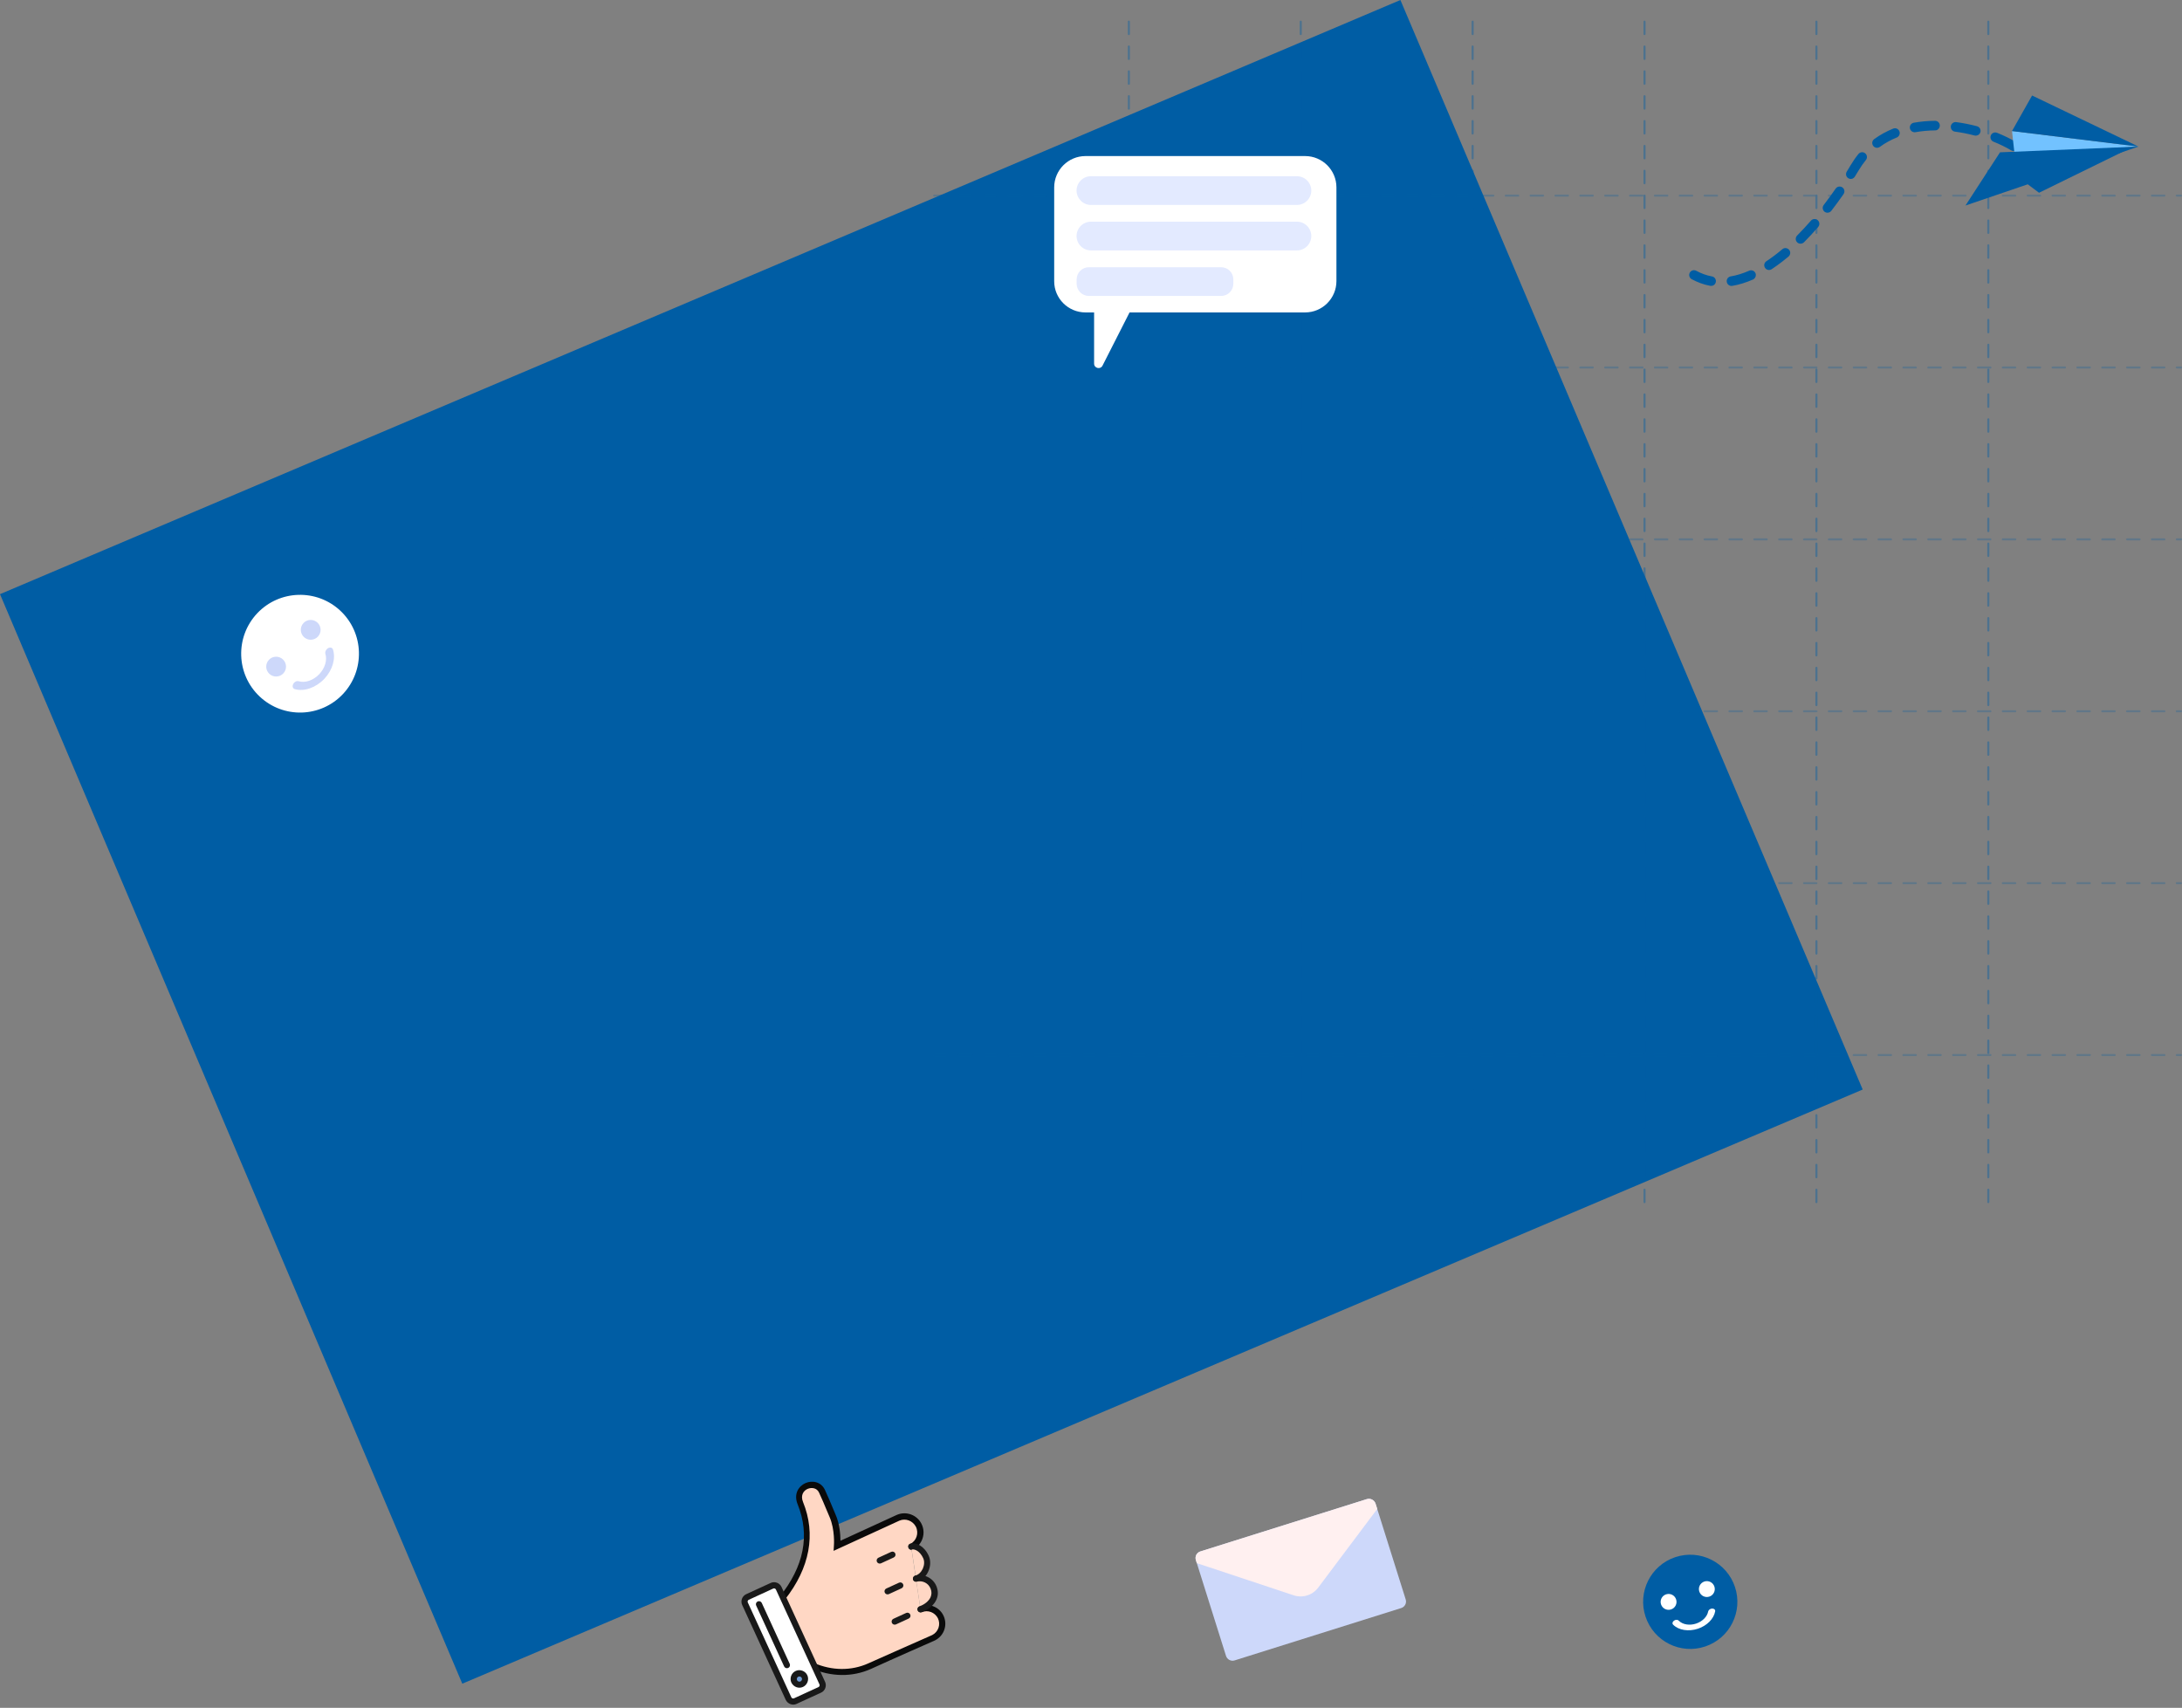 <svg width="741" height="580" viewBox="0 0 741 580" fill="none" xmlns="http://www.w3.org/2000/svg">
<rect x="0" y="0" width="741" height="580" fill="#808080" stroke="none"/>
<rect y="201.783" width="516.609" height="401.941" transform="rotate(-22.991 0 201.783)" fill="#005DA4"/>
<g opacity="0.4">
<line x1="383.352" y1="7.352" x2="383.352" y2="409.648" stroke="#005DA4" stroke-width="0.703" stroke-linecap="round" stroke-dasharray="4.22 4.22"/>
<line x1="441.727" y1="7.352" x2="441.727" y2="409.648" stroke="#005DA4" stroke-width="0.703" stroke-linecap="round" stroke-dasharray="4.22 4.22"/>
<line x1="500.102" y1="7.352" x2="500.102" y2="409.648" stroke="#005DA4" stroke-width="0.703" stroke-linecap="round" stroke-dasharray="4.22 4.22"/>
<line x1="558.477" y1="7.352" x2="558.477" y2="409.648" stroke="#005DA4" stroke-width="0.703" stroke-linecap="round" stroke-dasharray="4.22 4.22"/>
<line x1="616.853" y1="7.352" x2="616.853" y2="409.648" stroke="#005DA4" stroke-width="0.703" stroke-linecap="round" stroke-dasharray="4.22 4.22"/>
<line x1="675.228" y1="7.352" x2="675.228" y2="409.648" stroke="#005DA4" stroke-width="0.703" stroke-linecap="round" stroke-dasharray="4.22 4.22"/>
<g opacity="0.6">
<line x1="317.24" y1="358.307" x2="740.636" y2="358.307" stroke="#005DA4" stroke-width="0.703" stroke-linecap="round" stroke-dasharray="4.22 4.22"/>
<line x1="317.24" y1="299.932" x2="740.636" y2="299.932" stroke="#005DA4" stroke-width="0.703" stroke-linecap="round" stroke-dasharray="4.22 4.22"/>
<line x1="317.24" y1="241.556" x2="740.636" y2="241.556" stroke="#005DA4" stroke-width="0.703" stroke-linecap="round" stroke-dasharray="4.22 4.22"/>
<line x1="317.24" y1="183.181" x2="740.636" y2="183.181" stroke="#005DA4" stroke-width="0.703" stroke-linecap="round" stroke-dasharray="4.22 4.22"/>
<line x1="317.24" y1="124.806" x2="740.636" y2="124.806" stroke="#005DA4" stroke-width="0.703" stroke-linecap="round" stroke-dasharray="4.22 4.22"/>
<line x1="317.24" y1="66.431" x2="740.636" y2="66.431" stroke="#005DA4" stroke-width="0.703" stroke-linecap="round" stroke-dasharray="4.22 4.22"/>
</g>
</g>
<path d="M683.015 51.075C681.207 49.994 679.169 49.002 676.978 48.119C676.136 47.78 675.746 46.837 676.068 46.004C676.407 45.162 677.35 44.772 678.183 45.094C680.537 46.035 682.722 47.095 684.67 48.269C685.451 48.728 685.702 49.73 685.233 50.496C685.126 50.687 684.991 50.829 684.822 50.947C684.325 51.362 683.606 51.428 683.015 51.075ZM670.544 46.016C668.336 45.444 666.11 44.992 663.894 44.706C663.006 44.589 662.379 43.76 662.497 42.871C662.614 41.983 663.443 41.356 664.332 41.474C666.667 41.778 669.037 42.256 671.372 42.862C672.242 43.098 672.771 43.983 672.535 44.853C672.438 45.211 672.245 45.516 671.955 45.726C671.56 46.017 671.046 46.138 670.544 46.016ZM601.65 91.424C600.897 91.92 599.895 91.716 599.399 90.964C598.902 90.211 599.106 89.209 599.858 88.712C601.631 87.545 603.459 86.173 605.278 84.634C605.958 84.049 606.988 84.15 607.573 84.831C608.157 85.511 608.056 86.541 607.376 87.126C606.663 87.729 605.957 88.307 605.248 88.843C604.05 89.767 602.839 90.634 601.65 91.424ZM610.309 82.29C609.668 81.663 609.676 80.622 610.303 79.982C611.852 78.424 613.426 76.722 614.98 74.946C615.562 74.266 616.599 74.191 617.279 74.773C617.959 75.356 618.034 76.393 617.452 77.073C615.868 78.909 614.238 80.665 612.634 82.276C612.578 82.329 612.539 82.374 612.473 82.411C611.814 82.919 610.879 82.871 610.309 82.29ZM595.316 94.924C592.916 95.976 590.563 96.698 588.276 97.079C587.386 97.222 586.546 96.624 586.403 95.733C586.26 94.843 586.858 94.003 587.749 93.86C589.762 93.527 591.875 92.878 594.012 91.933C594.84 91.567 595.794 91.95 596.15 92.761C596.458 93.448 596.227 94.251 595.665 94.703C595.569 94.801 595.439 94.875 595.316 94.924ZM657.169 44.282C654.87 44.304 652.615 44.516 650.494 44.889C649.613 45.048 648.757 44.459 648.598 43.578C648.438 42.697 649.028 41.84 649.909 41.681C652.203 41.273 654.626 41.051 657.118 41.027C658.016 41.01 658.754 41.732 658.755 42.639C658.761 43.176 658.51 43.644 658.124 43.951C657.876 44.158 657.539 44.287 657.169 44.282ZM619.61 71.903C618.907 71.356 618.773 70.33 619.321 69.627C620.697 67.845 622.06 65.962 623.387 64.056C623.891 63.313 624.914 63.138 625.656 63.641C626.398 64.145 626.574 65.168 626.07 65.91C624.72 67.851 623.318 69.778 621.902 71.605C621.816 71.719 621.721 71.817 621.616 71.898C621.029 72.343 620.199 72.365 619.61 71.903ZM627.679 60.537C626.914 60.068 626.68 59.057 627.149 58.291C627.61 57.551 628.04 56.83 628.469 56.109C629.274 54.761 630.158 53.477 631.124 52.297C631.697 51.6 632.716 51.492 633.412 52.066C634.107 52.639 634.216 53.657 633.642 54.353C632.779 55.41 631.987 56.555 631.266 57.746C630.82 58.477 630.384 59.224 629.906 59.974C629.806 60.139 629.672 60.281 629.528 60.407C629.024 60.847 628.28 60.906 627.679 60.537ZM580.794 97.068C578.621 96.671 576.495 95.902 574.485 94.807C573.696 94.373 573.413 93.39 573.847 92.602C574.281 91.813 575.264 91.53 576.053 91.964C577.751 92.892 579.552 93.545 581.385 93.877C582.275 94.037 582.853 94.894 582.685 95.768C582.615 96.175 582.383 96.525 582.086 96.76C581.724 97.032 581.268 97.142 580.794 97.068ZM644.14 46.694C642.071 47.534 640.134 48.602 638.401 49.876C637.667 50.405 636.65 50.252 636.122 49.518C635.593 48.784 635.745 47.768 636.479 47.239C638.43 45.818 640.596 44.62 642.911 43.683C643.747 43.333 644.694 43.741 645.028 44.587C645.31 45.268 645.085 46.044 644.514 46.48C644.419 46.578 644.289 46.652 644.14 46.694Z" fill="#005DA4"/>
<path d="M683.272 44.511L684.131 52.229L726.221 49.777L683.272 44.511Z" fill="#72C2FF"/>
<path d="M686.125 60.723L692.449 65.46L724.318 49.851L686.125 60.723Z" fill="#005DA4"/>
<path d="M726.221 49.776L667.471 69.794L679.199 51.728L726.221 49.776Z" fill="#005DA4"/>
<path d="M683.272 44.511L726.22 49.777L690.092 32.434L683.272 44.511Z" fill="#005DA4"/>
<path d="M368.644 106.106H443.203C449.079 106.106 453.847 101.339 453.847 95.463V63.644C453.847 57.767 449.079 53 443.203 53H368.644C362.767 53 358 57.767 358 63.644V95.463C357.972 101.339 362.74 106.106 368.644 106.106Z" fill="white"/>
<path d="M371.554 103.723V123.485C371.554 125.065 373.688 125.592 374.409 124.178L384.803 103.723H371.554Z" fill="white"/>
<path d="M370.473 69.603H440.432C443.12 69.603 445.31 67.413 445.31 64.724C445.31 62.036 443.12 59.846 440.432 59.846H370.473C367.784 59.846 365.595 62.036 365.595 64.724C365.622 67.413 367.784 69.603 370.473 69.603Z" fill="#E3EAFF"/>
<path d="M370.473 85.041H440.432C443.12 85.041 445.31 82.852 445.31 80.163C445.31 77.474 443.12 75.285 440.432 75.285H370.473C367.784 75.285 365.595 77.474 365.595 80.163C365.622 82.879 367.784 85.041 370.473 85.041Z" fill="#E3EAFF"/>
<path d="M369.78 100.507H414.682C416.982 100.507 418.839 98.65 418.839 96.35V94.909C418.839 92.608 416.982 90.751 414.682 90.751H369.78C367.479 90.751 365.622 92.608 365.622 94.909V96.35C365.622 98.65 367.479 100.507 369.78 100.507Z" fill="#E3EAFF"/>
<path d="M589.178 538.922C591.984 547.294 587.472 556.362 579.078 559.167C570.706 561.973 561.638 557.461 558.833 549.067C556.027 540.695 560.539 531.628 568.933 528.822C577.327 526.039 586.372 530.55 589.178 538.922Z" fill="#005DA4"/>
<path d="M565.79 541.459C567.204 540.987 568.731 541.75 569.202 543.164C569.673 544.578 568.91 546.105 567.496 546.576C566.082 547.047 564.556 546.284 564.085 544.87C563.613 543.456 564.376 541.93 565.79 541.459Z" fill="white"/>
<path d="M578.787 537.104C580.201 536.633 581.727 537.396 582.198 538.81C582.669 540.224 581.906 541.75 580.492 542.222C579.078 542.693 577.552 541.93 577.081 540.516C576.609 539.102 577.373 537.576 578.787 537.104Z" fill="white"/>
<path d="M568.866 550.189C568.731 550.234 568.596 550.301 568.484 550.391C567.945 550.772 567.811 551.378 568.192 551.76C570.055 553.645 573.444 554.184 576.609 553.129C579.684 552.097 581.996 549.785 582.467 547.226C582.557 546.688 582.108 546.261 581.457 546.284C580.806 546.284 580.2 546.732 580.088 547.271C579.751 549.044 578.158 550.66 576.003 551.379C573.803 552.119 571.447 551.738 570.145 550.436C569.853 550.099 569.337 550.032 568.866 550.189Z" fill="white"/>
<path d="M115.614 207.443C123.649 215.01 124.032 227.649 116.455 235.712C108.887 243.747 96.249 244.13 88.186 236.553C80.151 228.985 79.767 216.347 87.344 208.284C94.903 200.276 107.578 199.875 115.614 207.443Z" fill="white"/>
<path d="M91.327 224.077C92.602 222.727 94.731 222.671 96.081 223.946C97.431 225.221 97.487 227.35 96.212 228.7C94.937 230.05 92.808 230.106 91.458 228.831C90.108 227.556 90.052 225.427 91.327 224.077Z" fill="#CDD8FA"/>
<path d="M103.069 211.588C104.344 210.238 106.473 210.182 107.823 211.457C109.173 212.732 109.229 214.862 107.954 216.212C106.679 217.561 104.55 217.618 103.2 216.343C101.877 215.077 101.793 212.938 103.069 211.588Z" fill="#CDD8FA"/>
<path d="M99.868 231.875C99.73 232.013 99.647 232.169 99.565 232.325C99.198 233.059 99.41 233.803 100.043 234.013C103.21 234.975 107.257 233.569 110.128 230.548C112.917 227.591 114.062 223.689 113.078 220.578C112.867 219.927 112.132 219.743 111.426 220.12C110.71 220.524 110.307 221.369 110.491 222.011C111.18 224.168 110.365 226.894 108.429 228.942C106.439 231.063 103.612 232.02 101.418 231.351C100.923 231.186 100.299 231.406 99.868 231.875Z" fill="#CDD8FA"/>
<g clip-path="url(#clip0_692_30614)">
<path d="M309.413 525.247C312.079 523.908 313.171 520.644 311.88 517.957C310.585 515.386 307.533 514.254 304.875 515.359L284.15 524.872C284.15 524.872 284.571 519.269 282.593 514.71C280.615 510.15 281.038 510.82 278.987 506.351C276.936 501.883 269.306 504.695 271.621 510.365C274.347 517.056 276.598 528.856 265.27 542.918C269.939 553.091 274.803 564.44 275.611 565.45C281.608 568.107 288.657 568.67 295.238 565.707C301.82 562.743 316.998 556.065 316.998 556.065C319.616 554.748 320.682 551.554 319.387 548.983C318.136 546.507 315.153 545.401 312.59 546.463" fill="#FFD7C4"/>
<path d="M317.479 557.111C320.668 555.532 321.918 551.736 320.361 548.594C318.87 545.596 315.285 544.306 312.247 545.586C311.702 545.778 311.471 546.402 311.663 546.947C311.903 547.47 312.48 547.723 313.025 547.531C315.09 546.64 317.47 547.562 318.503 549.562C319.533 551.679 318.676 554.202 316.581 555.279C316.486 555.322 301.356 561.979 294.869 564.899C289.143 567.47 282.568 567.438 276.385 564.751C275.697 563.628 273.523 558.64 271.345 553.77C269.887 550.468 268.233 546.739 266.597 543.174C275.028 532.455 277.142 521.011 272.708 510.098C271.734 507.725 272.98 506.175 274.285 505.633C275.59 505.092 277.387 505.245 278.151 506.909C279.482 509.809 279.761 510.544 280.347 511.944C280.648 512.726 281.063 513.629 281.735 515.22C283.582 519.494 283.216 524.841 283.191 524.911L283.085 526.686L305.426 516.431C307.539 515.519 309.988 516.466 311.043 518.514C312.095 520.679 311.234 523.318 309.07 524.37C308.547 524.61 308.337 525.281 308.625 525.782C308.865 526.305 309.536 526.515 310.037 526.227C313.226 524.649 314.549 520.761 312.949 517.525C311.436 514.479 307.76 513.116 304.626 514.439L285.422 523.253C285.397 521.193 285.168 517.558 283.753 514.351C283.103 512.808 282.714 511.836 282.387 511.123C281.78 509.675 281.5 508.94 280.147 505.993C278.86 503.188 275.811 502.689 273.555 503.666C271.251 504.666 269.43 507.344 270.88 510.879C275.139 521.412 273.031 531.991 264.681 542.384L264.289 542.909L264.507 543.385C266.23 547.14 267.972 551.06 269.517 554.552C273.022 562.438 274.418 565.481 274.958 566.154L275.114 566.37L275.344 566.495C282.147 569.53 289.445 569.633 295.837 566.757C302.207 563.833 317.337 557.176 317.479 557.111Z" fill="#0A0A0A"/>
<path d="M311.09 536.159C314.091 535.299 315.648 531.419 314.448 528.805C313.139 525.953 310.88 524.918 309.44 525.291" fill="#FFD7C4"/>
<path d="M312.161 536.879C313.492 536.268 314.583 535.134 315.24 533.682C316.048 531.93 316.114 529.943 315.372 528.327C313.845 524.999 311.078 523.737 309.167 524.211C308.6 524.356 308.278 524.907 308.423 525.474C308.568 526.04 309.119 526.363 309.685 526.218C310.559 525.989 312.405 526.753 313.518 529.177C313.998 530.223 313.908 531.531 313.375 532.753C312.821 533.928 311.903 534.811 310.817 535.079C310.251 535.224 309.95 535.822 310.095 536.389C310.24 536.955 310.838 537.256 311.405 537.111C311.617 537.071 311.924 536.988 312.161 536.879Z" fill="#191919"/>
<path d="M312.617 546.512C316.027 545.291 318.302 542.348 317.048 539.241C316.122 536.846 313.546 535.496 311.042 536.185" fill="#FFD7C4"/>
<path d="M313.875 547.14C315.777 546.267 317.274 544.89 317.982 543.298C318.639 541.846 318.642 540.348 318.061 538.831C316.964 535.939 313.811 534.336 310.788 535.148C310.222 535.293 309.899 535.844 310.044 536.41C310.189 536.977 310.788 537.278 311.306 537.155C313.313 536.636 315.338 537.664 316.047 539.583C316.435 540.555 316.404 541.491 316.022 542.414C315.417 543.728 314.045 544.876 312.268 545.518C311.723 545.711 311.422 546.309 311.615 546.854C311.807 547.399 312.406 547.7 312.951 547.507C313.305 547.402 313.59 547.271 313.875 547.14Z" fill="#191919"/>
<path d="M262.168 538.531L253.849 542.349C252.993 542.741 252.608 543.782 253 544.637L267.793 576.866C268.186 577.722 269.226 578.107 270.082 577.715L278.4 573.896C279.256 573.504 279.642 572.463 279.249 571.608L264.456 539.379C264.064 538.524 263.023 538.138 262.168 538.531Z" fill="white"/>
<path d="M270.512 578.668L278.83 574.849C280.209 574.217 280.826 572.552 280.193 571.174L265.401 538.945C264.768 537.567 263.103 536.949 261.725 537.582L253.406 541.4C252.028 542.033 251.41 543.698 252.043 545.076L266.836 577.305C267.516 578.661 269.133 579.3 270.512 578.668ZM262.598 539.484C262.93 539.331 263.346 539.485 263.499 539.818L278.292 572.046C278.445 572.379 278.29 572.795 277.957 572.948L269.639 576.766C269.306 576.919 268.89 576.765 268.737 576.432L253.945 544.203C253.792 543.871 253.946 543.454 254.279 543.302L262.598 539.484Z" fill="#191919"/>
<path d="M273.215 569.37C273.43 569.837 273.45 570.369 273.271 570.85C273.093 571.331 272.73 571.722 272.264 571.936C271.797 572.15 271.265 572.17 270.784 571.992C270.303 571.813 269.912 571.451 269.698 570.985C269.484 570.518 269.464 569.986 269.642 569.505C269.821 569.023 270.183 568.633 270.649 568.419C271.116 568.204 271.648 568.184 272.13 568.363C272.611 568.541 273.001 568.904 273.215 569.37Z" fill="#709CD5"/>
<path d="M272.698 572.891C274.171 572.215 274.84 570.412 274.164 568.938C273.487 567.464 271.684 566.796 270.21 567.472C268.737 568.149 268.068 569.952 268.745 571.425C269.49 572.925 271.224 573.567 272.698 572.891ZM271.105 569.421C271.533 569.225 272.088 569.43 272.284 569.858C272.48 570.286 272.275 570.841 271.847 571.037C271.419 571.234 270.864 571.028 270.668 570.6C270.471 570.172 270.677 569.617 271.105 569.421Z" fill="#191919"/>
<path d="M267.673 566.447C268.196 566.207 268.427 565.583 268.187 565.06L258.696 544.382C258.456 543.859 257.832 543.628 257.309 543.868C256.786 544.108 256.555 544.732 256.795 545.255L266.286 565.933C266.526 566.456 267.15 566.687 267.673 566.447Z" fill="#191919"/>
<path d="M299.184 530.919L303.51 528.933C304.033 528.693 304.264 528.069 304.024 527.546C303.784 527.024 303.16 526.792 302.637 527.032L298.312 529.018C297.789 529.258 297.557 529.882 297.797 530.405C298.037 530.927 298.661 531.159 299.184 530.919Z" fill="#191919"/>
<path d="M301.852 541.38L306.178 539.394C306.701 539.154 306.932 538.53 306.692 538.007C306.452 537.484 305.828 537.253 305.305 537.493L300.979 539.478C300.457 539.718 300.225 540.343 300.465 540.866C300.705 541.388 301.329 541.62 301.852 541.38Z" fill="#191919"/>
<path d="M304.27 551.663L308.596 549.678C309.119 549.438 309.35 548.813 309.11 548.291C308.87 547.768 308.246 547.536 307.723 547.776L303.397 549.762C302.875 550.002 302.643 550.626 302.883 551.149C303.123 551.672 303.747 551.903 304.27 551.663Z" fill="#191919"/>
</g>
<path d="M467.137 510.652L477.368 543.175C477.763 544.432 477.081 545.724 475.825 546.119L419.286 563.888C418.066 564.283 416.738 563.601 416.343 562.344L406.112 529.822C405.717 528.565 406.399 527.273 407.656 526.878L464.194 509.109C465.414 508.714 466.742 509.432 467.137 510.652Z" fill="#CDD8FA"/>
<path d="M467.137 510.652L467.712 512.447L447.753 539.047C445.85 541.704 442.44 542.816 439.317 541.775L406.435 530.863L406.112 529.822C405.717 528.565 406.399 527.273 407.656 526.878L464.194 509.109C465.414 508.75 466.743 509.432 467.137 510.652Z" fill="#FFF0F0"/>
<defs>
<clipPath id="clip0_692_30614">
<rect width="67" height="67" fill="white" transform="matrix(-0.909 0.417 0.417 0.909 300.893 491)"/>
</clipPath>
</defs>
</svg>
